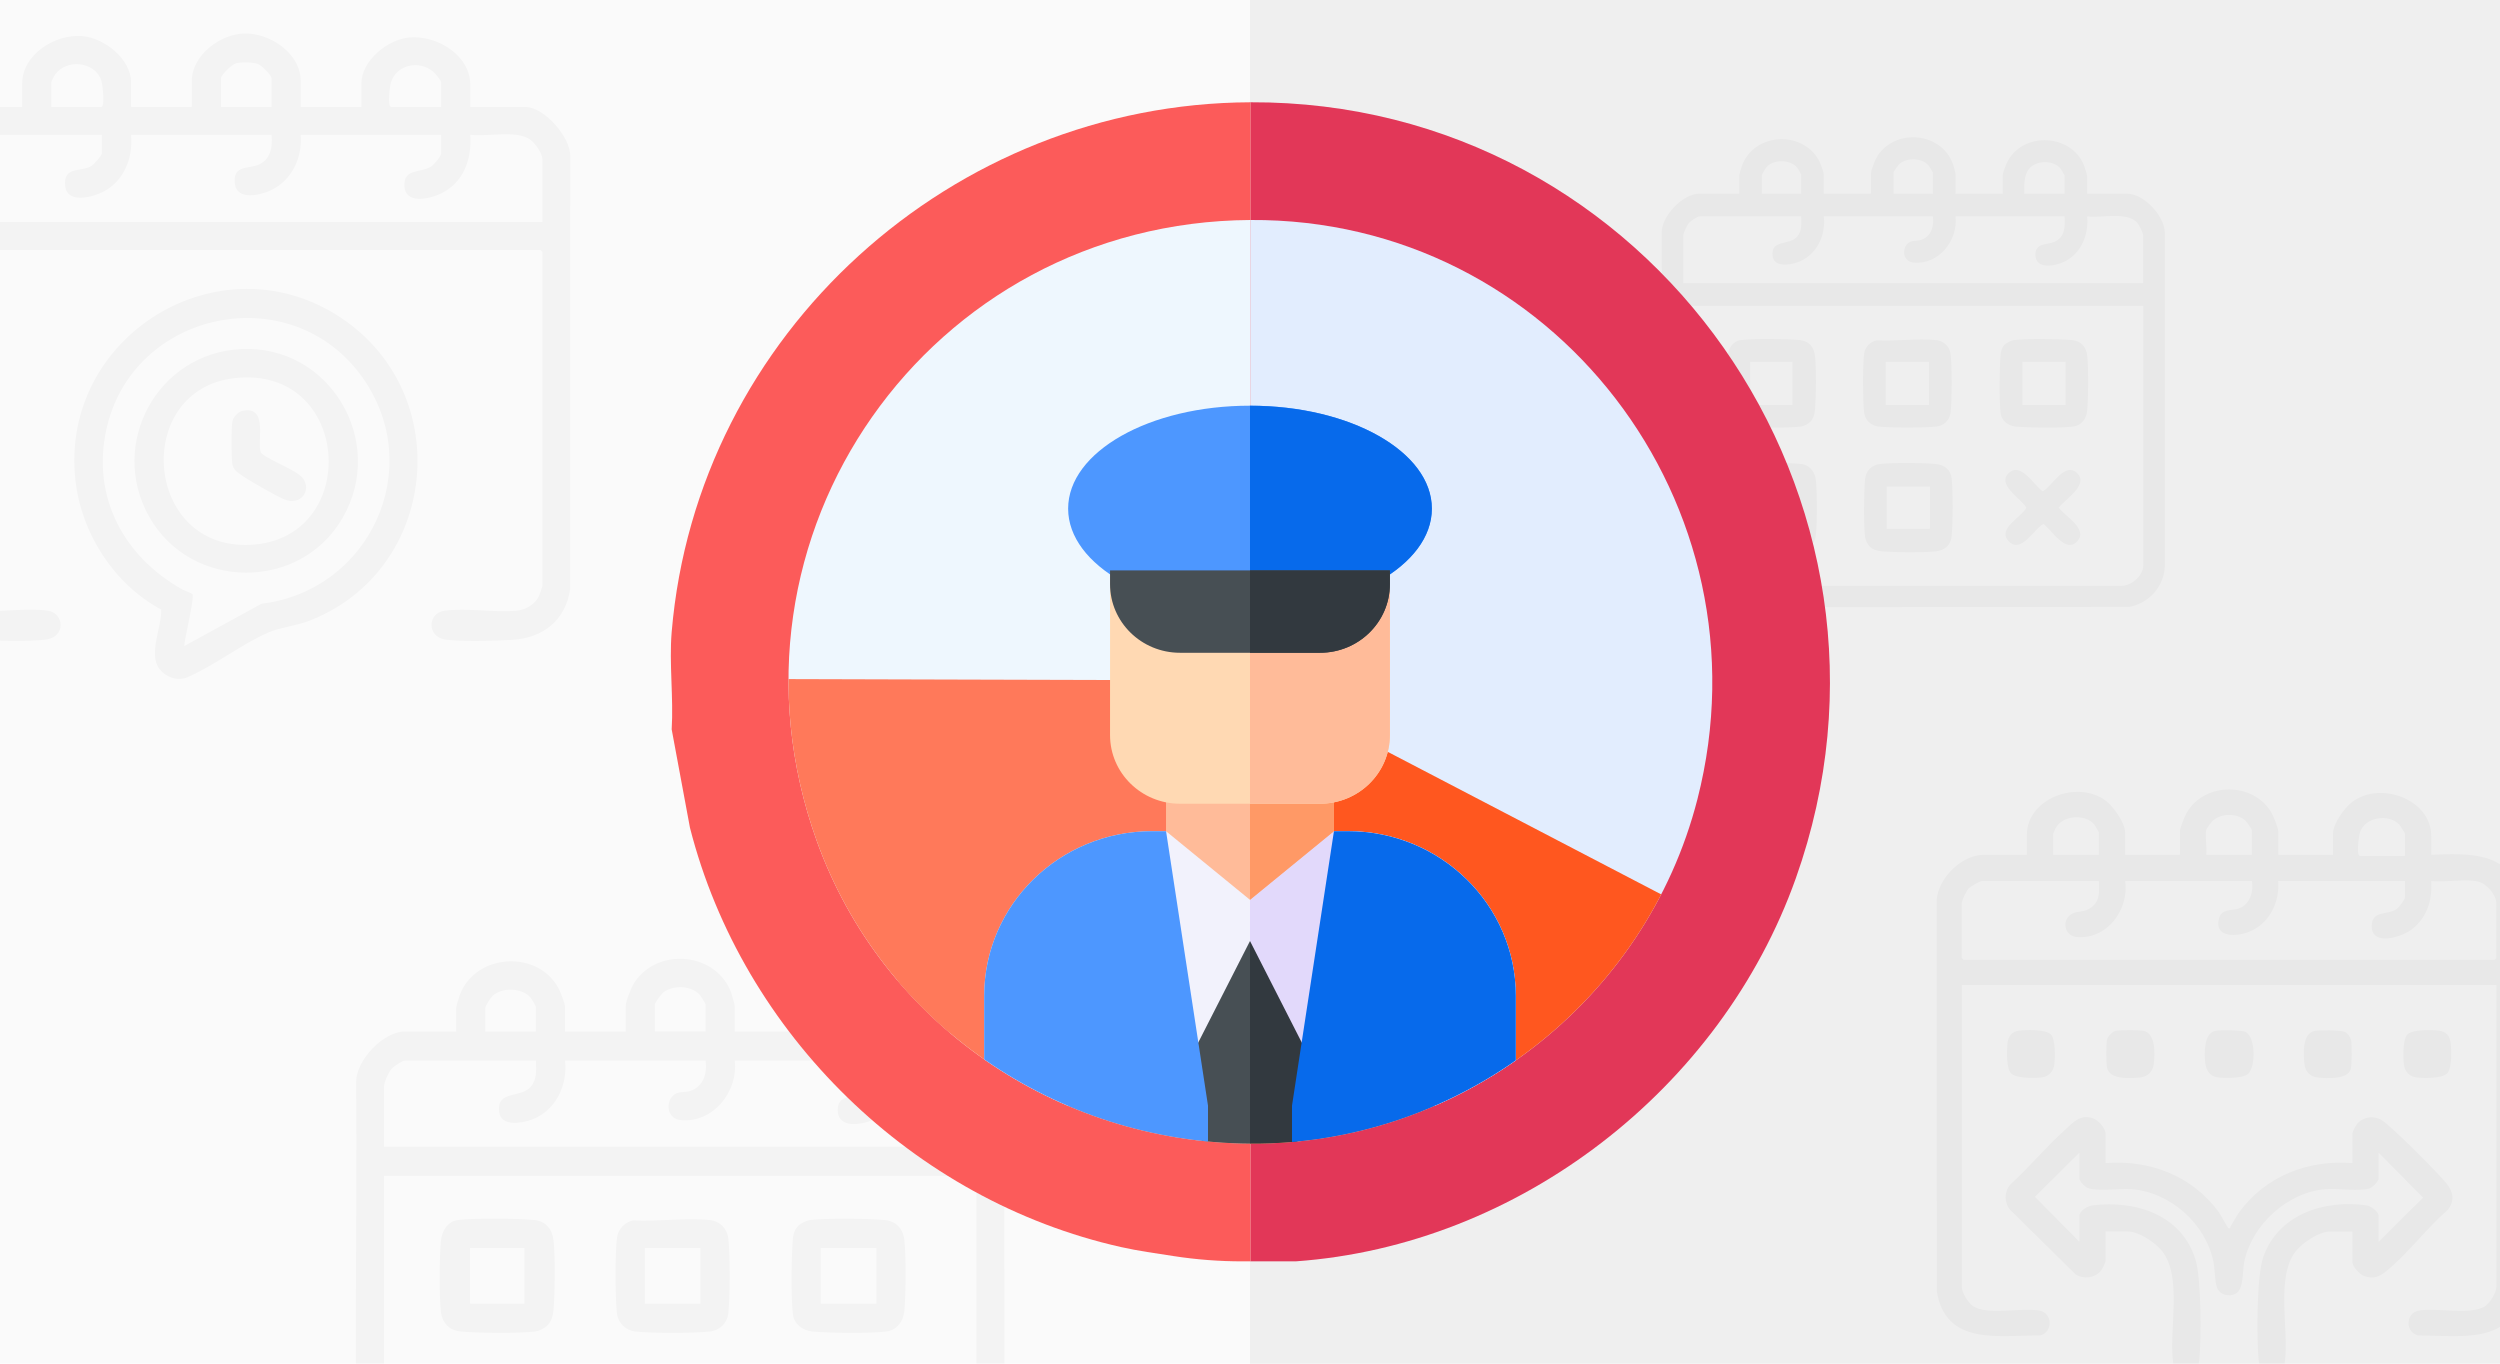 <?xml version="1.0" encoding="UTF-8"?>
<svg id="_005" data-name="005" xmlns="http://www.w3.org/2000/svg" xmlns:xlink="http://www.w3.org/1999/xlink" viewBox="0 0 550 300">
  <defs>
    <clipPath id="clippath">
      <polygon points="275 0 0 0 0 300 275 300 550 300 550 0 275 0" fill="none"/>
    </clipPath>
    <clipPath id="clippath-1">
      <path d="M275.07,48.4c-70.62.45-119.46,69.53-95.39,136.59,14.44,40.23,52.87,66.33,95.39,66.61,46,.29,86.95-31.2,98.37-75.79,16.54-64.62-31.75-127.84-98.37-127.41Z" fill="none"/>
    </clipPath>
  </defs>
  <g>
    <rect width="550" height="300" fill="#fafafa"/>
    <rect x="275" width="275" height="300" fill="#efefef"/>
  </g>
  <g clip-path="url(#clippath)">
    <g opacity=".03">
      <path d="M66.14,23.53h13.37v-5.15c0-5.01,5.73-9.67,10.48-10.13,6.05-.58,13.47,3.83,13.47,10.41v4.87h12.11c4.15,0,10.09,6.72,9.88,11l-.03,95.19c-1.05,6.77-5.94,10.61-12.62,11.04-3.63.23-11.31.43-14.75-.04-4.15-.56-4.07-5.81-.28-6.35,4.76-.68,10.93.43,15.86-.01,1.96-.17,4.03-1.37,4.92-3.16.14-.27.78-2.14.78-2.28V55.41s-.39-.42-.42-.42H-10.58s-.42.39-.42.42v73.51c0,.14.64,2.01.78,2.28.89,1.78,2.96,2.98,4.92,3.16,4.87.43,11.24-.71,15.87,0,3.55.55,4.02,5.81-.57,6.36-3.62.43-10.71.28-14.46.04-6.62-.43-11.65-4.3-12.62-11.04l-.03-95.19c-.23-4.28,5.76-11,9.88-11H4.88v-5.15c0-6.4,7.27-10.94,13.22-10.44,4.82.41,10.73,5.02,10.73,10.16v5.43h13.37v-5.71c0-5.67,6.23-10.32,11.54-10.45,5.68-.14,12.41,4.37,12.41,10.45v5.71ZM59.74,23.53v-6.26c0-.73-2.17-2.86-2.95-3.17-1.1-.44-3.7-.48-4.85-.18-.9.24-3.33,2.52-3.33,3.35v6.26h11.14ZM11.28,23.53h11c.88,0,.28-5.01,0-5.85-1.43-4.19-7.64-4.8-10.17-1.26-.2.27-.83,1.47-.83,1.67v5.43ZM97.05,23.53v-5.43c0-.43-1.38-2.02-1.8-2.37-3.06-2.56-8.06-1.51-9.26,2.45-.24.8-.8,5.35.06,5.35h11ZM22.42,29.65H-5.84c-2.08,0-5.15,3.39-5.15,5.43v13.78H119.33v-13.78c0-1.41-1.64-3.64-2.8-4.44-2.99-2.05-9.46-.51-13.07-.99.39,5.4-1.5,10.63-6.62,13.01-2.49,1.15-7.65,2.31-7.87-1.72s3.7-2.78,5.96-4.37c.63-.45,2.13-2.17,2.13-2.88v-4.04h-30.91c.39,5.03-1.91,10.03-6.58,12.22-2.34,1.1-7.49,2.3-7.91-1.49-.47-4.28,3.2-3.09,5.49-4.26,2.46-1.26,2.84-3.95,2.59-6.46h-30.91c.46,5.02-1.46,10.04-6.04,12.48-2.34,1.25-8.01,2.76-8.45-1.2-.49-4.42,3.48-3.08,5.67-4.36.57-.33,2.41-2.34,2.41-2.88v-4.04Z"/>
      <path d="M35.47,134.11c-10.41-5.61-17.63-16.82-18.89-28.58-3.41-31.64,31.85-53.33,58.45-35.61,25.24,16.81,21.37,55.54-6.86,66.6-2.93,1.15-6.52,1.5-9.09,2.61-5.94,2.57-11.89,7.3-17.94,9.91-2.18.85-4.64-.05-6.05-1.86-2.52-3.25.5-9.24.38-13.05ZM40.52,142.14l17-9.31c23.84-2.9,36.38-29.85,22.21-49.81-15.67-22.06-50.63-14.79-56.34,11.5-3.23,14.86,3.85,27.91,16.66,35.13.47.26,2.18.89,2.29,1.05.51.74-1.75,9.84-1.82,11.43Z"/>
      <path d="M53,76.79c19.53-.97,32.12,20.25,22.38,37.14-9.32,16.17-33.32,16.04-42.52-.18-9.09-16.03,1.72-36.04,20.14-36.95ZM51.6,83.19c-22.46,2.54-20.08,37.86,3.54,36.67,24.45-1.23,22.36-39.6-3.54-36.67Z"/>
      <path d="M53.25,90.41c6.14-1.41,2.98,7.56,4.24,9.29,1.97,1.72,7.59,3.63,9.06,5.42,2.16,2.62-.38,6.37-4.13,4.69-2.17-.97-7.84-4.19-9.74-5.58-.87-.64-1.45-1.2-1.58-2.31-.21-1.76-.24-7.5.02-9.18.14-.9,1.25-2.12,2.13-2.32Z"/>
    </g>
    <g opacity=".03">
      <path d="M430.21,42.62h10.38v-4c0-.59.79-2.59,1.12-3.2,3.58-6.59,14.27-5.94,16.86,1.21.13.36.61,1.96.61,2.2v3.78h8.76c3.7,0,8.22,4.84,8.32,8.54v73.5c-.21,4.43-3.47,8.03-7.77,8.86l-94.4.1c-3.85-.39-7.19-3.2-8.21-6.92-.75-25.11-.12-50.38-.32-75.54.05-3.69,4.66-8.54,8.32-8.54h8.76v-4c0-.23.48-1.86.61-2.2,2.68-7.18,13.17-7.79,16.86-1.21.33.59,1.12,2.62,1.12,3.2v4.21h10.38v-4.43c0-.78,1-3.22,1.47-3.93,4.05-6.14,14.14-5.12,16.58,1.89.11.31.55,1.87.55,2.05v4.43ZM425.24,42.62v-4.65c0-.09-.83-1.43-.99-1.61-1.45-1.62-4.52-1.72-6.23-.41-.34.26-1.44,1.75-1.44,2.02v4.65h8.65ZM396.26,42.62v-4.21c0-.09-.72-1.35-.86-1.52-1.44-1.74-4.81-1.88-6.48-.42-.37.32-1.31,1.75-1.31,2.15v4h8.65ZM454.21,42.62v-4c0-.09-.8-1.45-.96-1.63-1.33-1.47-3.89-1.67-5.6-.83-2.45,1.19-2.36,4.11-2.3,6.46h8.87ZM396.26,47.6h-22.38c-.44,0-1.92,1.02-2.27,1.41-.43.48-1.3,2.24-1.3,2.81v10.48h101.19v-10.48c0-.57-.87-2.33-1.3-2.81-2.3-2.55-7.89-.97-11.03-1.41.4,3.98-1.32,8.21-5.04,9.98-2.01.96-6.25,1.8-6.34-1.48-.07-2.69,2.53-2.2,4.15-2.88,2.36-1,2.4-3.39,2.27-5.62h-24c.62,5.28-3.69,10.68-9.2,10.17-2.73-.25-2.64-3.83-.69-4.6.68-.27,1.44-.12,2.23-.37,2.31-.71,2.98-3.01,2.69-5.2h-24c.49,4.26-1.64,8.63-5.78,10.11-1.69.6-5.17,1.13-5.48-1.35-.47-3.8,3.67-2.24,5.42-4.33,1.1-1.32.87-2.84.86-4.43ZM471.51,67.27h-101.19v57.17c0,2.24,2.65,4.49,4.86,4.44h91.26c2.28.16,5.07-2.12,5.07-4.44v-57.17Z"/>
      <path d="M383.24,102.12c2.14-.36,10.9-.33,13.12-.03,1.92.26,3.01,1.92,3.16,3.76.25,2.92.28,8.78-.01,11.68-.23,2.27-1.52,3.56-3.78,3.78-2.77.28-9.14.3-11.89,0-1.83-.2-3.36-1.46-3.57-3.35-.29-2.58-.33-10.22.02-12.73.21-1.5,1.45-2.85,2.95-3.1ZM394.53,107.04h-9.3v9.29h9.3v-9.29Z"/>
      <path d="M398.14,92.91c-.44.41-1.38.87-1.97.94-2.78.34-9.91.27-12.77,0-1.91-.18-3.13-1.46-3.34-3.36-.32-2.82-.26-9.24,0-12.11.15-1.66,1.15-3.35,2.92-3.56,2.86-.34,10.06-.28,12.99,0,2.04.19,3.14,1.59,3.34,3.58.3,2.91.23,8.5.01,11.46-.08,1.13-.31,2.25-1.17,3.05ZM394.32,79.59h-9.3v9.51h9.3v-9.51Z"/>
      <path d="M411.26,120.15c-.41-.44-.87-1.38-.94-1.97-.34-2.78-.27-9.91,0-12.77.18-1.91,1.46-3.13,3.36-3.34,2.82-.32,9.24-.26,12.12,0,1.87.17,3.35,1.2,3.56,3.14.32,2.98.29,9.75,0,12.76-.19,2.04-1.59,3.14-3.58,3.34-2.91.29-8.5.23-11.47.01-1.13-.08-2.25-.31-3.05-1.16ZM424.59,107.04h-9.51v9.29h9.51v-9.29Z"/>
      <path d="M412.86,74.88c4.17.23,9.05-.49,13.14-.05,1.69.18,2.95,1.44,3.14,3.13.32,2.82.3,9.92,0,12.75-.18,1.69-1.44,2.94-3.14,3.13-2.76.31-10.01.31-12.76,0-1.66-.19-2.95-1.46-3.14-3.13-.3-2.64-.33-10.37.02-12.95.19-1.43,1.36-2.6,2.74-2.89ZM424.37,79.59h-9.51v9.51h9.51v-9.51Z"/>
      <path d="M441.1,75.77c.43-.41,1.38-.87,1.97-.95,2.78-.34,9.91-.27,12.77,0,1.91.18,3.13,1.46,3.34,3.36.32,2.82.26,9.24,0,12.11-.16,1.81-1.23,3.33-3.14,3.56-2.8.34-9.67.26-12.55,0-1.62-.14-3.15-1.24-3.35-2.92-.35-2.92-.27-9.97,0-12.98.07-.82.34-1.61.95-2.19ZM454.43,79.59h-9.51v9.51h9.51v-9.51Z"/>
      <path d="M456.95,104.08c2.69,2.56-2.67,5.8-4.03,7.6,1.37,1.91,6.48,4.67,4.12,7.36-2.55,2.9-5.65-2.46-7.5-3.78-2.09,1.16-4.95,6.69-7.65,3.78-2.56-2.77,2.85-5.22,3.91-7.36-1.06-1.94-6.71-5.09-3.8-7.68,2.64-2.35,5.5,2.79,7.39,4.1,2.08-1.09,4.84-6.62,7.57-4.02Z"/>
    </g>
    <g opacity=".03">
      <path d="M501.2,188.05h12.06v-4.65c0-2.2,2.54-5.73,4.29-7.02,6.23-4.62,17.32-.48,17.32,7.52v4.15c7.88-.29,17.05-.84,19.52,8.49.76,28.97.1,58.08.34,87.11-1.59,12.41-13.44,10.14-22.73,10.15-2.85-.65-2.82-4.87.04-5.45,3.86-.78,11.68,1.15,14.77-1.06,1.01-.73,2.39-2.91,2.39-4.14v-66.45h-117.6v66.45c0,1.24,1.38,3.42,2.39,4.14,3.09,2.21,10.9.28,14.77,1.06,2.86.58,2.9,4.8.04,5.45-9.13-.07-20.72,2.33-22.7-9.69l-.03-86.13c.37-4.87,5.54-9.93,10.43-9.93h9.42v-4.4c0-7.99,11.1-12.12,17.32-7.52,1.68,1.24,4.29,4.92,4.29,7.02v4.9h12.06v-5.15c0-.77,1.03-3.29,1.47-4.06,3.91-6.88,14.77-6.87,18.68,0,.44.77,1.47,3.29,1.47,4.06v5.15ZM485.37,182.65c-.3,1.47.22,3.82,0,5.4h10.05v-5.4c0-.18-1.19-1.92-1.45-2.14-1.89-1.63-5.11-1.63-7.03-.06-.45.36-1.47,1.72-1.57,2.2ZM461.75,188.05v-4.9c0-.1-.84-1.57-1-1.76-2-2.42-7.03-2.05-8.51.8-.11.21-.54,1.13-.54,1.21v4.65h10.05ZM529.09,188.3v-4.9c0-.12-1.06-1.8-1.26-2.01-2.36-2.42-7.44-1.67-8.62,1.68-.27.78-.86,5.23-.05,5.23h9.93ZM461.75,193.83h-25.76c-.43,0-2.51,1.24-2.89,1.63-.49.51-1.51,2.64-1.51,3.26v12.06s.35.38.38.38h116.84s.38-.35.38-.38v-12.06c0-1.89-2.19-4.36-4.02-4.78-2.91-.66-7.23.24-10.31-.12.3,4.15-.91,8.09-4.29,10.66-2.23,1.7-8.79,3.78-8.79-.73,0-3.59,3.51-2.33,5.53-3.79.46-.33,1.78-2.08,1.78-2.5v-3.64h-27.89c.39,4.85-2.13,9.73-6.86,11.35-2.84.97-7.41.94-6.09-3.33.56-1.81,2.63-1.53,3.92-1.86,2.71-.7,3.66-3.65,3.26-6.16h-27.89c.9,6.33-4.01,12.94-10.69,12.32-2.76-.26-3.33-3.8-1.04-5.09,1.36-.76,2.61-.22,4.18-1.35,2.12-1.52,1.81-3.54,1.77-5.89Z"/>
      <path d="M463.26,255.88c9.73-.77,19,2.83,24.83,10.72.45.62,1.98,3.53,2.18,3.6.45.15.34-.17.43-.32.67-1.09,1.22-2.24,1.99-3.28,5.84-7.9,15.09-11.48,24.83-10.72v-6.41c0-.46.79-1.98,1.16-2.36,1.37-1.44,3.5-1.72,5.21-.74,2.03,1.17,12.64,11.83,14.37,14.02,1.5,1.91,1.8,3.77.25,5.79-4.59,3.96-8.71,9.5-13.32,13.31-1.6,1.32-2.89,1.99-5.04,1.26-1.03-.35-2.63-2.12-2.63-3.15v-6.66h-4.9c-2.42,0-6.04,2.43-7.52,4.29-4.54,5.72-1.47,17.37-2.43,24.45-.49,3.63-5.37,3.72-5.77-.47-.45-4.73-.45-18.45,1.01-22.63,3.3-9.46,13.45-12.71,22.73-11.4.98.14,2.66,1.39,2.66,2.36v5.65l9.78-9.71-9.78-9.89v5.65c0,.69-1.35,2-2.05,2.22-2.18.68-7.05-.05-9.64.16-8.35.65-16.24,7.87-17.89,16.03-.4,1.99-.03,5.91-1.85,6.94-1.44.81-3.55.29-4.14-1.35-.51-1.44-.42-3.98-.79-5.74-1.74-8.33-9.5-15.25-18.04-15.88-2.51-.18-7.49.52-9.55-.25-.66-.24-1.89-1.48-1.89-2.13v-5.65l-9.78,9.71,9.78,9.89v-5.65c0-1.18,1.83-2.23,2.92-2.36,9.52-1.16,19.6,2.07,22.64,11.97,1.28,4.19,1.27,17.39.83,22.05-.39,4.19-5.27,4.1-5.77.47-.96-7.08,2.11-18.73-2.43-24.45-1.48-1.86-5.1-4.29-7.52-4.29h-4.9v6.41c0,.46-.79,1.97-1.15,2.37-1.32,1.49-3.75,1.72-5.42.68l-14.42-14.22c-1.34-1.58-1.34-3.95,0-5.54,4.15-3.8,7.9-8.32,12.06-12.06,1.86-1.68,3.32-3.47,6.1-2.56,1.19.39,2.83,2.17,2.83,3.45v6.41Z"/>
      <path d="M487.31,226.79c.98-.22,5.92-.17,6.7.23,2.27,1.16,2.27,7.8.54,9.26-1.17.99-4.98.94-6.54.76-1.93-.23-2.7-1.61-2.88-3.4-.19-1.93-.29-6.29,2.19-6.85Z"/>
      <path d="M509.18,226.8c1.04-.21,5.88-.19,6.69.23.73.37,1.32,1.28,1.42,2.1.12,1.04.13,5.32-.14,6.15-.75,2.25-5.33,1.99-7.27,1.77-1.62-.19-2.7-1.26-2.89-2.89-.25-2.17-.53-6.8,2.19-7.35Z"/>
      <path d="M465.45,226.79c.9-.2,4.99-.19,5.96-.04,2.92.45,2.68,5.18,2.41,7.4-.19,1.58-1.32,2.7-2.9,2.88-2.24.25-7.07.58-7.42-2.38-.14-1.17-.16-4.65.02-5.77.13-.81,1.13-1.92,1.92-2.1Z"/>
      <path d="M442.49,236.2c-1.13-1.08-1-5.01-.85-6.59.16-1.66.93-2.68,2.65-2.88,1.59-.18,5.82-.3,6.92.87,1.01,1.08.92,5.04.75,6.54s-1.16,2.65-2.66,2.87-5.67.27-6.8-.82Z"/>
      <path d="M538.31,236.2c-1.14,1.09-5.24,1.04-6.8.82s-2.49-1.41-2.66-2.87-.26-5.46.75-6.54c1.1-1.18,5.33-1.05,6.92-.87,1.72.19,2.49,1.22,2.65,2.88s.28,5.51-.85,6.59Z"/>
    </g>
    <g opacity=".03">
      <path d="M161.63,226.93h13.37v-5.15c0-.76,1.02-3.34,1.45-4.12,4.62-8.48,18.38-7.65,21.72,1.56.17.46.78,2.53.78,2.84v4.87h11.28c4.73,0,10.64,6.25,10.72,11l.02,94.69c-.29,5.71-4.48,10.34-10.03,11.42l-121.6.13c-4.95-.51-9.3-4.11-10.58-8.92-.96-32.35-.15-64.9-.41-97.32.07-4.75,6-11,10.72-11h11.28v-5.15c0-.3.62-2.39.78-2.84,3.44-9.22,17.11-10.05,21.72-1.56.43.79,1.45,3.36,1.45,4.12v5.43h13.37v-5.71c0-1.01,1.29-4.14,1.9-5.07,5.21-7.91,18.22-6.6,21.35,2.43.14.39.7,2.41.7,2.64v5.71ZM155.22,226.93v-5.99c0-.12-1.07-1.85-1.27-2.07-1.87-2.09-5.83-2.22-8.02-.53-.43.33-1.85,2.25-1.85,2.6v5.99h11.14ZM117.9,226.93v-5.43c0-.11-.93-1.74-1.11-1.95-1.85-2.24-6.2-2.42-8.34-.53-.47.42-1.69,2.25-1.69,2.77v5.15h11.14ZM192.54,226.93v-5.15c0-.12-1.03-1.86-1.24-2.1-1.72-1.9-5-2.15-7.22-1.07-3.15,1.54-3.03,5.29-2.96,8.32h11.42ZM117.9,233.33h-28.83c-.56,0-2.47,1.31-2.92,1.81-.66.74-1.67,2.97-1.67,3.9v13.23h130.35v-13.51c0-.73-1.12-3.01-1.67-3.62-2.96-3.29-10.16-1.25-14.2-1.81.52,5.13-1.71,10.57-6.49,12.86-2.58,1.23-8.06,2.32-8.17-1.9-.09-3.47,3.26-2.83,5.34-3.71,3.04-1.28,3.09-4.37,2.92-7.25h-30.92c.82,6.81-4.76,13.76-11.85,13.1-3.52-.33-3.4-4.93-.89-5.93.88-.35,1.85-.16,2.87-.47,2.98-.92,3.84-3.87,3.46-6.7h-30.92c.63,5.46-2.13,11.16-7.44,13.03-2.21.77-6.65,1.52-7.05-1.74-.6-4.89,4.73-2.89,6.98-5.58,1.42-1.69,1.12-3.65,1.11-5.71ZM214.83,258.67H84.48v73.65c0,2.98,3.6,5.92,6.53,5.72h117.56c2.84.07,6.26-2.84,6.26-5.72v-73.65Z"/>
      <path d="M120.31,291.71c-.56.53-1.78,1.12-2.54,1.22-3.58.44-12.77.35-16.45,0-2.46-.23-4.03-1.87-4.31-4.33-.41-3.63-.34-11.91-.01-15.61.19-2.14,1.48-4.31,3.76-4.59,3.68-.44,12.96-.36,16.73,0,2.63.25,4.04,2.05,4.3,4.61.38,3.75.3,10.95.02,14.77-.11,1.45-.4,2.9-1.5,3.93ZM115.39,274.55h-11.98v12.25h11.98v-12.25Z"/>
      <path d="M139.27,268.49c5.37.3,11.66-.63,16.92-.07,2.17.23,3.79,1.85,4.04,4.04.41,3.63.39,12.78,0,16.43-.23,2.17-1.85,3.79-4.04,4.04-3.55.4-12.89.4-16.43,0-2.13-.24-3.8-1.89-4.04-4.04-.38-3.4-.43-13.36.03-16.68.25-1.84,1.75-3.35,3.52-3.72ZM154.11,274.55h-12.25v12.25h12.25v-12.25Z"/>
      <path d="M175.65,269.63c.55-.53,1.78-1.12,2.54-1.22,3.58-.44,12.77-.35,16.45,0,2.46.23,4.03,1.87,4.31,4.33.41,3.63.34,11.91.01,15.61-.21,2.33-1.59,4.29-4.04,4.59-3.6.44-12.46.33-16.17,0-2.08-.18-4.05-1.6-4.31-3.76-.45-3.77-.34-12.84,0-16.72.09-1.06.44-2.07,1.22-2.82ZM192.82,274.55h-12.25v12.25h12.25v-12.25Z"/>
    </g>
  </g>
  <g>
    <g>
      <path d="M285.04,277.5h-9.95V22.5c88.04-.35,149.58,87.45,119.99,170.72-16.46,46.3-60.87,80.78-110.04,84.28Z" fill="#e23758"/>
      <path d="M275.09,22.5v255h-1.76c-5.08,0-10.16-.39-15.19-1.17-3.84-.6-7.69-1.12-11.49-1.97-45.73-10.26-83.26-46.81-94.86-92.27l-4.02-21.63c.43-6.95-.58-14.56,0-21.42,5.54-65.78,61.91-116.28,127.31-116.54Z" fill="#fc5b5a"/>
    </g>
    <g>
      <path d="M275.07,251.6V48.4c66.61-.43,114.91,62.79,98.37,127.41-11.42,44.59-52.37,76.09-98.37,75.79Z" fill="#e2edfe"/>
      <path d="M275.07,48.4v203.2c-42.52-.27-80.95-26.37-95.39-66.61-24.07-67.06,24.77-136.14,95.39-136.59Z" fill="#eef7fe"/>
    </g>
    <g>
      <path d="M275.68,157.55h-.59v-15.09c5.21-.02,8.85,5.18,7.1,10.11-.97,2.74-3.6,4.78-6.51,4.99Z" fill="#ad0123"/>
      <path d="M275.09,142.45v15.09h-.62c-.35-.08-.71-.11-1.07-.19-2.71-.61-4.93-2.77-5.62-5.46l-.24-1.28c.03-.41-.03-.86,0-1.27.33-3.89,3.66-6.88,7.54-6.9Z" fill="#fc0234"/>
    </g>
    <g clip-path="url(#clippath-1)">
      <polygon points="145.52 259.69 275.1 149.64 275.1 317.7 145.52 259.69" fill="#ff795a"/>
      <polygon points="428.72 229.74 275.06 149.64 275.06 317.7 428.72 229.74" fill="#ff571f"/>
      <polygon points="105.09 149.2 275.03 149.69 166 277.51 105.09 149.2" fill="#ff795a"/>
      <g>
        <g>
          <path d="M216.52,219.09c0-20.01,16.54-36.23,36.93-36.23h43.09c20.4,0,36.93,16.22,36.93,36.23v24.16h-116.95v-24.16Z" fill="#f2f2fc"/>
          <path d="M275,213.05v-30.2h21.54c20.4,0,36.93,16.22,36.93,36.23v24.16h-58.48v-30.2Z" fill="#e2d9fb"/>
          <path d="M256.53,243.25l18.47-36.23v54.05l-18.47-17.82Z" fill="#474f54"/>
          <path d="M293.47,243.25l-18.47-36.23v54.22l18.47-17.98Z" fill="#32393f"/>
          <path d="M216.52,219.09c0-20.01,16.54-36.23,36.93-36.23h3.08l9.23,60.39v32.98h-49.24v-57.13Z" fill="#4d97ff"/>
          <path d="M333.48,219.09c0-20.01-16.54-36.23-36.93-36.23h-3.08l-9.23,60.39v32.98s49.24,0,49.24,0v-57.13Z" fill="#076aeb"/>
        </g>
        <g>
          <path d="M256.53,161.72h36.93v21.14l-18.47,15.1-18.47-15.1v-21.14Z" fill="#fb9"/>
          <path d="M275,161.72h18.47v21.14l-18.47,15.1v-36.23Z" fill="#f96"/>
        </g>
        <g>
          <path d="M244.22,119.45h61.55v42.27c0,8.34-6.89,15.1-15.39,15.1h-30.78c-8.5,0-15.39-6.76-15.39-15.1v-42.27Z" fill="#ffd9b3"/>
          <path d="M275,119.45h30.78v42.27c0,8.34-6.89,15.1-15.39,15.1h-15.39v-57.37Z" fill="#fb9"/>
        </g>
        <g>
          <path d="M315.01,111.9c0,12.51-17.91,22.65-40.01,22.65s-40.01-10.14-40.01-22.65,17.91-22.65,40.01-22.65,40.01,10.14,40.01,22.65Z" fill="#4d97ff"/>
          <path d="M315.01,111.9c0,12.51-17.91,22.65-40.01,22.65v-45.29c22.1,0,40.01,10.14,40.01,22.65Z" fill="#076aeb"/>
          <path d="M244.22,125.49h61.55v3.02c0,8.34-6.89,15.1-15.39,15.1h-30.78c-8.5,0-15.39-6.76-15.39-15.1v-3.02Z" fill="#474f54"/>
          <path d="M275,125.49h30.78v3.02c0,8.34-6.89,15.1-15.39,15.1h-15.39v-18.12Z" fill="#32393f"/>
        </g>
      </g>
    </g>
  </g>
</svg>